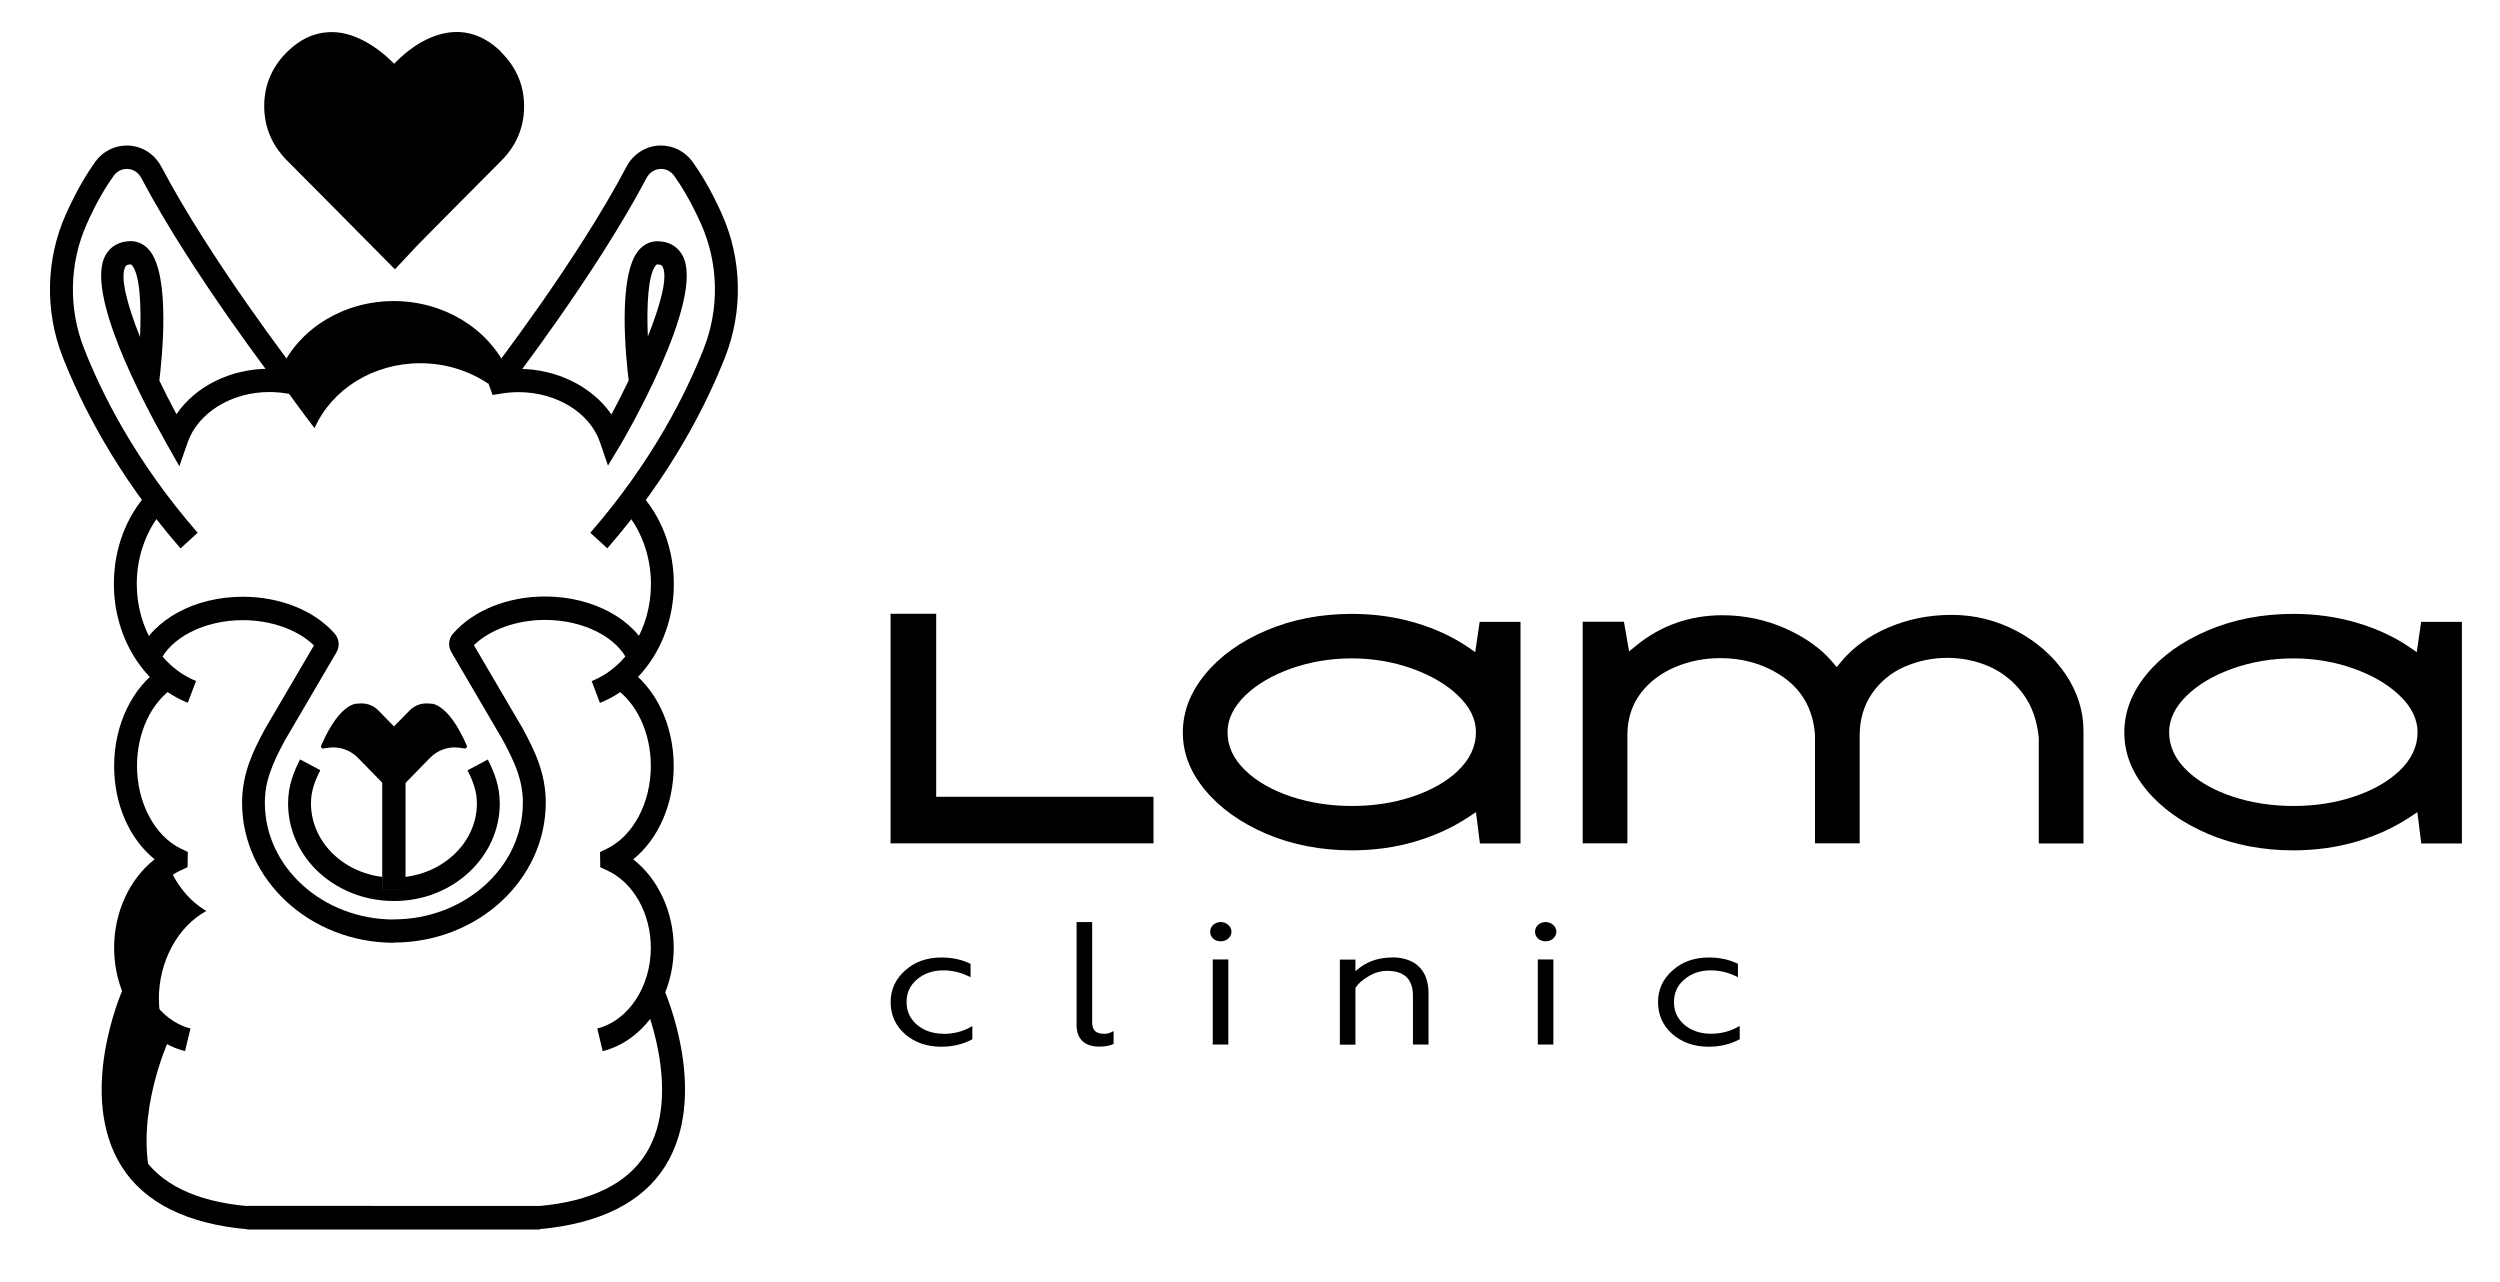 <?xml version="1.0" encoding="UTF-8"?>
<svg xmlns="http://www.w3.org/2000/svg" width="197" height="101" viewBox="0 0 197 101" fill="none">
  <path d="M12.525 78.745C12.525 80.02 12.799 81.227 13.271 82.29L13.177 82.251C13.054 82.541 10.326 88.82 12.214 93.939C11.411 93.331 10.751 92.606 10.213 91.766C6.871 86.463 10.213 78.735 10.364 78.416L10.458 78.455C9.976 77.383 9.712 76.175 9.712 74.91C9.712 72.022 11.1 69.385 13.224 68.09C13.875 69.704 14.932 71.017 16.263 71.78C14.007 73.017 12.516 75.741 12.516 78.735L12.525 78.745Z" fill="black"></path>
  <path d="M38.475 29.539C37.012 26.67 33.869 24.787 30.31 24.787C26.751 24.787 23.334 26.834 21.974 29.906C21.937 29.858 21.899 29.81 21.861 29.761C23.249 31.703 24.334 33.161 24.788 33.741C26.147 30.66 29.422 28.622 33.123 28.622C35.115 28.622 36.965 29.22 38.475 30.235V29.539Z" fill="black"></path>
  <path d="M14.131 36.736L13.159 35.017C11.167 31.5 6.702 23 8.316 20.102C8.713 19.397 9.411 19.011 10.289 19.001C10.827 19.001 11.356 19.233 11.752 19.697C13.47 21.686 12.753 28.371 12.555 29.984C12.979 30.863 13.433 31.761 13.905 32.64C15.396 30.448 18.143 29.056 21.221 29.056C21.523 29.056 21.825 29.066 22.117 29.095C23.628 25.85 27.111 23.724 31.029 23.724C34.946 23.724 38.448 25.859 39.968 29.105C40.27 29.076 40.563 29.066 40.865 29.066C43.904 29.066 46.689 30.486 48.181 32.66C48.605 31.867 49.077 30.95 49.54 29.984C49.342 28.371 48.624 21.696 50.342 19.706C50.739 19.252 51.239 19.011 51.806 19.011C52.702 19.011 53.401 19.416 53.788 20.141C55.648 23.589 48.974 34.929 48.898 35.045L47.907 36.688L47.284 34.862C46.491 32.524 43.848 30.901 40.865 30.901C40.421 30.901 39.977 30.94 39.543 31.008L38.816 31.124L38.562 30.419C37.504 27.511 34.474 25.56 31.029 25.56C27.583 25.56 24.59 27.511 23.524 30.409L23.269 31.114L22.542 30.998C22.108 30.93 21.664 30.892 21.221 30.892C18.238 30.892 15.594 32.524 14.783 34.872L14.131 36.745V36.736ZM10.308 20.836C9.978 20.836 9.921 20.942 9.883 21.01C9.449 21.793 9.987 23.937 11.035 26.555C11.148 24.082 11.025 21.619 10.402 20.904C10.346 20.836 10.318 20.836 10.308 20.836ZM51.777 20.836C51.777 20.836 51.739 20.836 51.683 20.904C51.069 21.609 50.947 24.063 51.05 26.516C52.032 24.063 52.646 21.831 52.212 21.01C52.174 20.942 52.117 20.836 51.787 20.836H51.777Z" fill="black"></path>
  <path d="M47.274 55.388L46.623 53.669C49.417 52.558 51.295 49.486 51.295 46.019C51.295 43.768 50.484 41.604 49.077 40.078L50.389 38.813C52.136 40.706 53.098 43.266 53.098 46.019C53.098 50.24 50.757 54.007 47.274 55.388Z" fill="black"></path>
  <path d="M47.49 82.831L47.066 81.044C49.511 80.435 51.285 77.76 51.285 74.678C51.285 71.973 49.898 69.52 47.83 68.583L47.302 68.341L47.283 67.144L47.811 66.883C49.888 65.888 51.285 63.27 51.285 60.363C51.285 57.735 50.171 55.359 48.378 54.161L49.359 52.616C51.663 54.142 53.088 57.107 53.088 60.363C53.088 63.396 51.87 66.12 49.898 67.714C51.852 69.24 53.088 71.858 53.088 74.678C53.088 78.59 50.738 82.019 47.49 82.831Z" fill="black"></path>
  <path d="M47.857 43.207L46.517 41.981C51.416 36.349 54.087 30.959 55.465 27.443C56.702 24.294 56.617 20.73 55.248 17.658C54.427 15.813 53.634 14.567 53.115 13.842C52.87 13.504 52.501 13.311 52.096 13.311C51.614 13.311 51.18 13.582 50.953 14.016C46.951 21.599 40.126 30.447 40.05 30.534L38.644 29.385C38.71 29.298 45.45 20.575 49.367 13.137C49.915 12.104 50.953 11.466 52.077 11.466C53.068 11.466 53.983 11.94 54.569 12.741C55.135 13.533 56.004 14.886 56.891 16.885C58.467 20.411 58.562 24.506 57.146 28.119C55.711 31.78 52.945 37.363 47.866 43.198L47.857 43.207Z" fill="black"></path>
  <path d="M31.026 74.292V72.447C36.633 72.447 41.202 68.323 41.202 63.251C41.202 61.561 40.645 60.209 39.616 58.306L35.567 51.389C35.293 50.926 35.34 50.337 35.699 49.931C37.294 48.096 40.003 47.004 42.949 47.004C46.725 47.004 50.038 48.801 51.18 51.467L49.528 52.201C48.679 50.221 45.979 48.849 42.949 48.849C40.73 48.849 38.625 49.602 37.341 50.839L41.174 57.378C42.146 59.165 43.005 60.943 43.005 63.242C43.005 69.327 37.634 74.273 31.026 74.273V74.292Z" fill="black"></path>
  <path d="M31.008 70.998C28.686 70.998 26.458 70.09 24.882 68.506C23.475 67.086 22.701 65.241 22.701 63.309C22.701 61.898 23.154 60.807 23.645 59.841L25.241 60.691C24.797 61.57 24.504 62.352 24.504 63.309C24.504 64.738 25.09 66.12 26.147 67.192C27.412 68.467 29.205 69.182 31.122 69.153C34.681 69.124 37.579 66.506 37.579 63.319C37.579 62.362 37.286 61.58 36.842 60.701L38.438 59.851C38.928 60.817 39.382 61.908 39.382 63.319C39.382 67.52 35.691 70.969 31.141 70.998C31.093 70.998 31.056 70.998 31.008 70.998Z" fill="black"></path>
  <path d="M31.924 60.576H30.12V70.071H31.924V60.576Z" fill="#363C42"></path>
  <path d="M14.798 55.379C11.315 53.997 8.974 50.24 8.974 46.009C8.974 43.256 9.937 40.696 11.683 38.803L12.995 40.068C11.589 41.595 10.777 43.758 10.777 46.009C10.777 49.477 12.655 52.548 15.45 53.659L14.798 55.379Z" fill="black"></path>
  <path d="M14.591 82.83C11.344 82.019 8.993 78.59 8.993 74.678C8.993 71.857 10.23 69.239 12.184 67.713C10.211 66.119 8.993 63.395 8.993 60.362C8.993 57.117 10.419 54.151 12.722 52.615L13.704 54.161C11.91 55.349 10.796 57.725 10.796 60.362C10.796 63.26 12.194 65.888 14.27 66.882L14.799 67.134L14.78 68.331L14.242 68.583C12.175 69.519 10.787 71.963 10.787 74.678C10.787 77.749 12.562 80.425 15.007 81.043L14.582 82.83H14.591Z" fill="black"></path>
  <path d="M14.215 43.198C9.136 37.363 6.37 31.78 4.936 28.119C3.52 24.506 3.614 20.411 5.19 16.885C6.078 14.895 6.946 13.533 7.513 12.741C8.088 11.94 9.014 11.466 9.986 11.466C11.128 11.466 12.166 12.104 12.714 13.137C16.641 20.575 23.372 29.298 23.438 29.385L22.031 30.534C21.965 30.447 15.131 21.599 11.128 14.016C10.902 13.582 10.467 13.311 10.005 13.311C9.58 13.311 9.212 13.504 8.966 13.842C8.447 14.557 7.654 15.803 6.833 17.658C5.464 20.73 5.379 24.294 6.616 27.443C7.994 30.969 10.666 36.349 15.574 41.981L14.234 43.207L14.215 43.198Z" fill="black"></path>
  <path d="M31.056 74.292C24.448 74.292 19.076 69.346 19.076 63.261C19.076 60.962 19.936 59.184 20.889 57.426L24.74 50.858C23.457 49.621 21.361 48.868 19.133 48.868C16.103 48.868 13.403 50.249 12.553 52.22L10.902 51.486C12.044 48.82 15.348 47.023 19.133 47.023C22.078 47.023 24.788 48.114 26.383 49.94C26.732 50.346 26.789 50.935 26.515 51.399L22.447 58.344C21.436 60.218 20.87 61.57 20.87 63.261C20.87 68.332 25.439 72.457 31.046 72.457V74.301L31.056 74.292Z" fill="black"></path>
  <path d="M31.951 60.576H30.148V70.071H31.951V60.576Z" fill="black"></path>
  <path d="M36.786 58.759C35.237 55.195 33.859 55.446 33.859 55.446C33.302 55.369 32.717 55.543 32.283 55.977L31.046 57.243L29.81 55.977C29.385 55.543 28.79 55.369 28.233 55.446C28.233 55.446 26.855 55.185 25.307 58.759C25.26 58.875 25.345 59.001 25.467 58.981L25.883 58.923C26.732 58.798 27.591 59.097 28.205 59.715L31.046 62.623L33.888 59.715C34.492 59.097 35.351 58.798 36.21 58.923L36.625 58.981C36.738 59.001 36.833 58.865 36.786 58.759Z" fill="black"></path>
  <path d="M52.296 77.904L50.653 78.667C50.682 78.744 53.901 86.163 50.88 90.935C49.388 93.292 46.575 94.663 42.526 95.03L19.492 95.021V95.04C15.424 94.673 12.601 93.311 11.11 90.944C8.099 86.173 11.308 78.754 11.336 78.677L9.694 77.914C9.543 78.252 6.05 86.308 9.59 91.93C11.402 94.799 14.791 96.45 19.492 96.866V96.885H42.526V96.856C47.208 96.431 50.597 94.779 52.4 91.92C55.94 86.298 52.447 78.242 52.296 77.904Z" fill="black"></path>
  <path d="M31.095 19.677C29.802 18.373 28.565 17.127 27.328 15.881C26.092 14.635 24.864 13.389 23.628 12.152C22.59 11.109 22.089 9.853 22.174 8.375C22.25 7.12 22.778 6.076 23.684 5.217C24.308 4.618 25.015 4.183 25.884 4.067C26.677 3.961 27.423 4.135 28.131 4.473C29.226 4.995 30.122 5.787 30.925 6.695C30.963 6.733 30.991 6.772 31.029 6.811C31.029 6.811 31.038 6.811 31.01 6.811C31.387 6.444 31.737 6.086 32.114 5.738C32.794 5.12 33.54 4.599 34.408 4.289C35.956 3.729 37.297 4.106 38.467 5.246C39.506 6.27 40.015 7.516 39.94 8.994C39.874 10.23 39.364 11.264 38.505 12.133C36.494 14.152 34.484 16.171 32.482 18.199C32.01 18.672 31.567 19.175 31.095 19.677Z" fill="black"></path>
  <path d="M39.456 4.057C37.946 2.579 36.152 2.154 34.255 2.84C33.32 3.178 32.433 3.739 31.546 4.55C31.376 4.705 31.215 4.859 31.055 5.023C30.205 4.154 29.318 3.516 28.383 3.072C27.402 2.608 26.467 2.444 25.523 2.57C24.504 2.705 23.578 3.178 22.701 4.019C21.549 5.12 20.926 6.443 20.831 7.97C20.728 9.785 21.332 11.36 22.634 12.664C23.56 13.591 24.475 14.519 25.4 15.446L31.121 21.222L32.244 20.025C32.565 19.677 32.877 19.339 33.207 19.01C35.303 16.885 37.408 14.77 39.513 12.654C40.608 11.553 41.203 10.239 41.288 8.752C41.392 6.946 40.778 5.381 39.466 4.086L39.456 4.057ZM39.428 8.607C39.371 9.631 38.965 10.5 38.201 11.273C36.096 13.389 33.991 15.504 31.895 17.629C31.621 17.909 31.348 18.199 31.074 18.489L26.694 14.074C25.769 13.147 24.853 12.21 23.928 11.292C23.012 10.384 22.606 9.331 22.682 8.076C22.748 7.042 23.163 6.173 23.966 5.4C24.56 4.83 25.127 4.531 25.759 4.444C25.882 4.424 26.005 4.424 26.118 4.424C26.59 4.424 27.081 4.55 27.6 4.792C28.336 5.139 29.016 5.632 29.714 6.337L30.12 6.743L31.008 7.718C31.008 7.718 31.074 7.747 31.102 7.718L31.933 6.801L31.989 6.752L32.027 6.704C32.084 6.646 32.141 6.598 32.197 6.54L32.405 6.337C32.537 6.221 32.66 6.086 32.792 5.97C33.49 5.332 34.179 4.888 34.887 4.637C36.124 4.193 37.172 4.444 38.182 5.429C39.098 6.327 39.504 7.371 39.437 8.617L39.428 8.607Z" fill="black"></path>
  <path d="M70.175 48.365V66.457H90.895V62.786H73.772V48.365H70.175Z" fill="black"></path>
  <path d="M116.598 48.993L116.249 51.388L115.702 51.012C114.493 50.181 113.087 49.534 111.52 49.07C109.953 48.606 108.273 48.374 106.526 48.374C104.091 48.374 101.825 48.809 99.786 49.678C97.757 50.538 96.133 51.707 94.953 53.146C93.792 54.566 93.207 56.102 93.207 57.725C93.207 59.348 93.792 60.845 94.953 62.246C96.133 63.675 97.757 64.834 99.786 65.704C101.825 66.573 104.1 67.008 106.526 67.008C108.273 67.008 109.953 66.776 111.52 66.312C113.087 65.849 114.503 65.192 115.739 64.371L116.306 63.994L116.617 66.467H119.817V49.002H116.608L116.598 48.993ZM114.89 60.739C113.984 61.598 112.775 62.284 111.293 62.777C109.83 63.27 108.225 63.511 106.526 63.511C104.827 63.511 103.232 63.26 101.759 62.777C100.277 62.284 99.059 61.598 98.162 60.739C97.209 59.84 96.728 58.816 96.728 57.696C96.728 56.672 97.209 55.687 98.153 54.779C99.059 53.909 100.268 53.204 101.759 52.673C103.241 52.151 104.836 51.881 106.517 51.881C108.197 51.881 109.764 52.151 111.237 52.673C112.728 53.204 113.946 53.909 114.862 54.779C115.824 55.687 116.306 56.672 116.306 57.696C116.306 58.816 115.824 59.84 114.88 60.739H114.89Z" fill="black"></path>
  <path d="M150.112 52.528C152.207 51.61 154.69 51.61 156.767 52.528C157.815 52.992 158.702 53.716 159.41 54.663C160.118 55.619 160.533 56.798 160.656 58.169V66.467H164.177V57.59C164.177 56.005 163.696 54.499 162.752 53.108C161.798 51.707 160.505 50.567 158.919 49.727C157.324 48.886 155.606 48.452 153.793 48.452C151.981 48.452 150.366 48.79 148.809 49.447C147.27 50.104 146.005 51.021 145.052 52.18L144.731 52.567L144.41 52.18C143.504 51.108 142.248 50.219 140.691 49.524C139.124 48.828 137.453 48.481 135.725 48.481C133.158 48.481 130.864 49.292 128.929 50.876L128.372 51.33L127.966 48.993H124.718V66.457H128.239V57.908C128.239 56.643 128.598 55.532 129.297 54.615C129.986 53.716 130.902 53.021 132.025 52.557C133.129 52.093 134.309 51.862 135.546 51.862C137.462 51.862 139.161 52.383 140.596 53.407C142.059 54.46 142.881 55.967 143.022 57.908V66.457H146.543V57.947C146.543 56.691 146.874 55.581 147.525 54.634C148.167 53.707 149.035 52.992 150.102 52.528H150.112Z" fill="black"></path>
  <path d="M190.788 48.993L190.439 51.388L189.891 51.012C188.683 50.181 187.276 49.534 185.709 49.07C184.142 48.606 182.462 48.374 180.716 48.374C178.28 48.374 176.015 48.809 173.976 49.678C171.946 50.538 170.322 51.707 169.142 53.146C167.981 54.566 167.396 56.102 167.396 57.725C167.396 59.348 167.981 60.845 169.142 62.246C170.322 63.675 171.946 64.834 173.976 65.704C176.015 66.573 178.29 67.008 180.716 67.008C182.462 67.008 184.142 66.776 185.709 66.312C187.276 65.849 188.692 65.192 189.929 64.371L190.486 63.994L190.797 66.467H193.997V49.002H190.788V48.993ZM189.079 60.739C188.173 61.598 186.965 62.284 185.483 62.777C184.01 63.27 182.415 63.511 180.716 63.511C179.016 63.511 177.421 63.26 175.948 62.777C174.466 62.284 173.249 61.598 172.352 60.739C171.408 59.84 170.926 58.816 170.926 57.696C170.926 56.672 171.408 55.687 172.352 54.779C173.258 53.909 174.466 53.204 175.958 52.673C177.44 52.151 179.035 51.881 180.716 51.881C182.396 51.881 183.953 52.151 185.435 52.673C186.927 53.204 188.145 53.909 189.06 54.779C190.023 55.687 190.505 56.672 190.505 57.696C190.505 58.816 190.023 59.84 189.079 60.739Z" fill="black"></path>
  <path d="M74.336 81.459C73.515 81.459 72.807 81.217 72.26 80.754C71.712 80.28 71.438 79.691 71.438 78.967C71.438 78.242 71.703 77.643 72.26 77.18C72.807 76.706 73.515 76.465 74.336 76.465C75.054 76.465 75.724 76.629 76.385 76.958L76.479 77.006V75.953L76.441 75.934C75.799 75.615 75.035 75.451 74.185 75.451C73.043 75.451 72.08 75.789 71.335 76.465C70.57 77.131 70.183 77.972 70.183 78.967C70.183 79.962 70.551 80.812 71.316 81.488C72.071 82.145 73.034 82.483 74.166 82.483C75.063 82.483 75.875 82.29 76.583 81.913L76.621 81.894V80.85L76.526 80.908C75.875 81.285 75.158 81.469 74.346 81.469L74.336 81.459Z" fill="black"></path>
  <path d="M86.959 81.459C86.355 81.459 86.062 81.16 86.062 80.561V72.659H84.835V80.793C84.835 81.865 85.477 82.474 86.6 82.474C87.072 82.474 87.431 82.406 87.714 82.28L87.752 82.261V81.247L87.657 81.295C87.45 81.411 87.214 81.469 86.968 81.469L86.959 81.459Z" fill="black"></path>
  <path d="M95.596 72.881C95.445 73.026 95.36 73.219 95.36 73.422C95.36 73.625 95.445 73.818 95.596 73.963C95.766 74.108 95.973 74.176 96.19 74.176C96.407 74.176 96.615 74.108 96.785 73.963C96.946 73.818 97.04 73.625 97.04 73.422C97.04 73.219 96.955 73.026 96.785 72.881C96.455 72.582 95.926 72.582 95.596 72.881Z" fill="black"></path>
  <path d="M96.793 75.605H95.566V82.309H96.793V75.605Z" fill="black"></path>
  <path d="M109.688 75.45C108.545 75.45 107.582 75.817 106.808 76.532V75.614H105.581V82.318H106.808V77.836C107.044 77.488 107.384 77.189 107.866 76.918C108.338 76.638 108.81 76.503 109.31 76.503C110.66 76.503 111.34 77.16 111.34 78.464V82.308H112.567V78.242C112.567 76.465 111.519 75.441 109.688 75.441V75.45Z" fill="black"></path>
  <path d="M121.196 72.881C121.045 73.026 120.96 73.219 120.96 73.422C120.96 73.625 121.045 73.818 121.196 73.963C121.366 74.108 121.574 74.176 121.791 74.176C122.008 74.176 122.216 74.108 122.386 73.963C122.546 73.818 122.64 73.625 122.64 73.422C122.64 73.219 122.556 73.026 122.386 72.881C122.055 72.582 121.527 72.582 121.196 72.881Z" fill="black"></path>
  <path d="M122.405 75.605H121.178V82.309H122.405V75.605Z" fill="black"></path>
  <path d="M136.987 80.898C136.336 81.275 135.619 81.458 134.807 81.458C133.995 81.458 133.277 81.217 132.73 80.753C132.182 80.28 131.909 79.691 131.909 78.966C131.909 78.242 132.173 77.643 132.73 77.179C133.277 76.706 133.985 76.464 134.807 76.464C135.524 76.464 136.194 76.629 136.855 76.957L136.95 77.005V75.953L136.912 75.933C136.27 75.614 135.505 75.45 134.656 75.45C133.513 75.45 132.551 75.788 131.805 76.464C131.04 77.131 130.653 77.971 130.653 78.966C130.653 79.961 131.021 80.811 131.786 81.487C132.541 82.144 133.504 82.482 134.637 82.482C135.534 82.482 136.345 82.289 137.053 81.912L137.091 81.893V80.85L136.997 80.908L136.987 80.898Z" fill="black"></path>
</svg>
